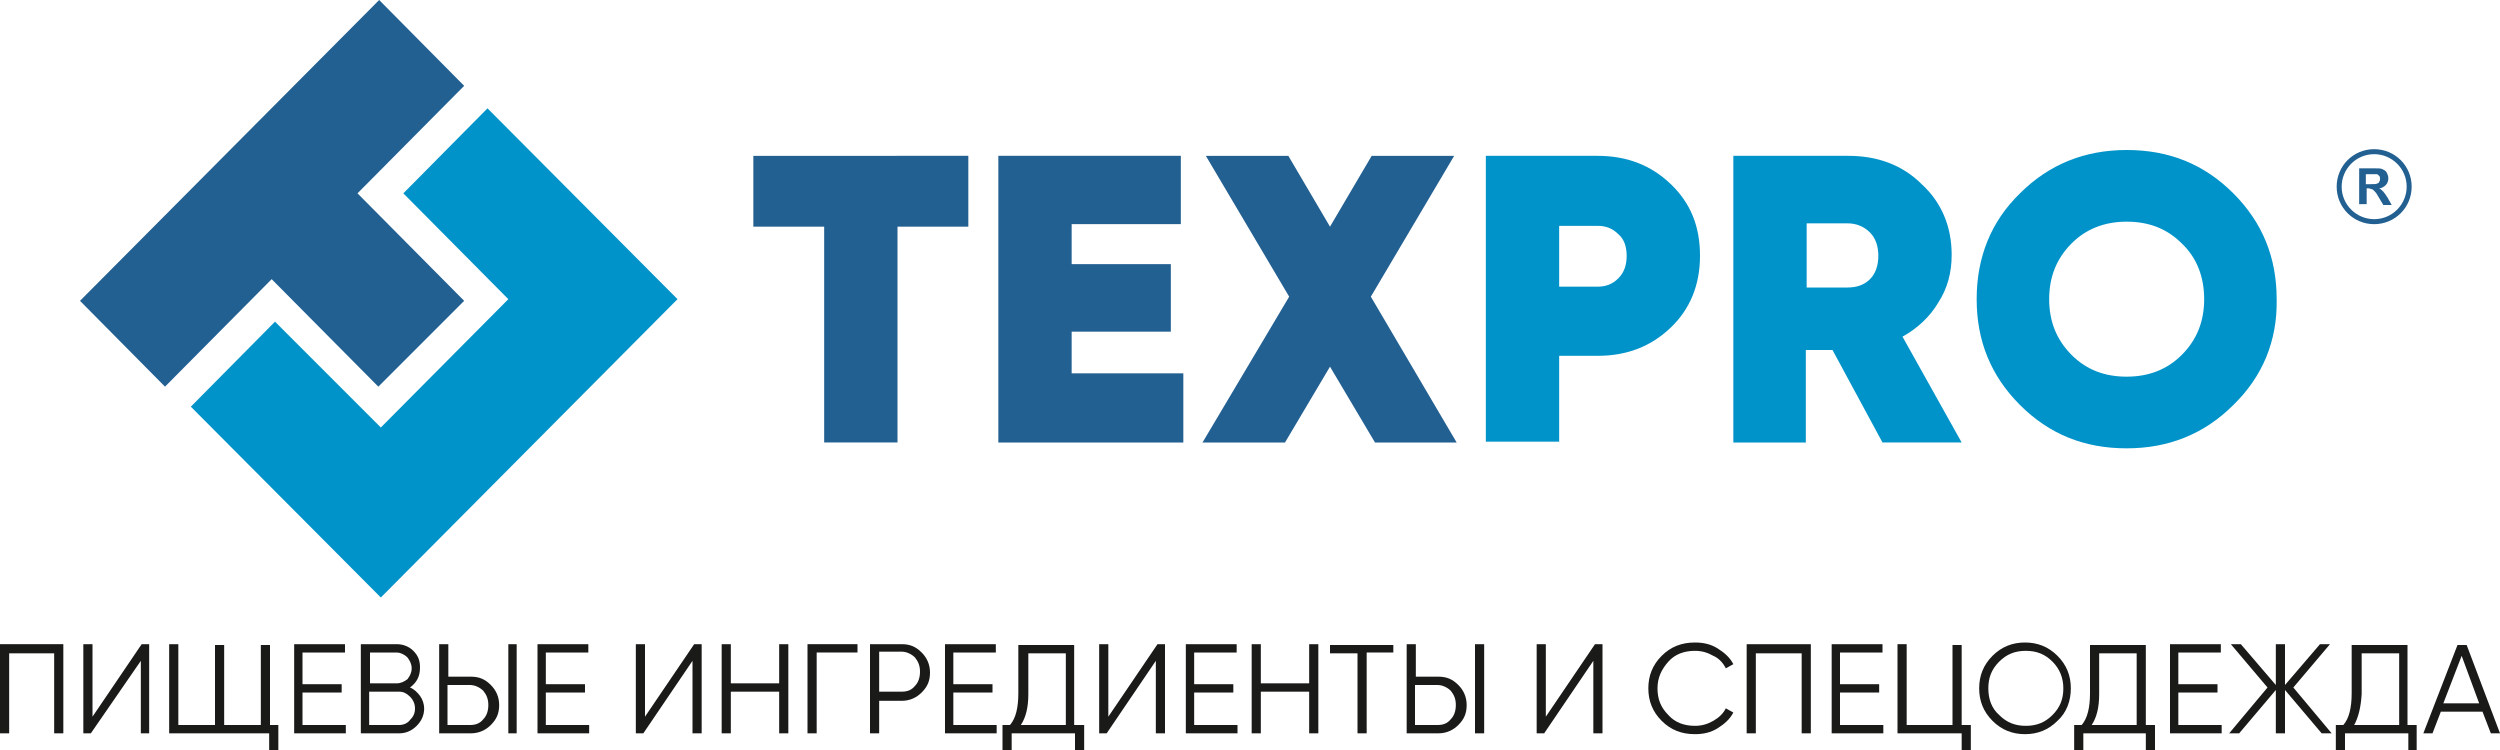 <?xml version="1.0" encoding="UTF-8"?> <!-- Generator: Adobe Illustrator 22.0.1, SVG Export Plug-In . SVG Version: 6.00 Build 0) --> <svg xmlns="http://www.w3.org/2000/svg" xmlns:xlink="http://www.w3.org/1999/xlink" id="Layer_1" x="0px" y="0px" viewBox="0 0 300 90" style="enable-background:new 0 0 300 90;" xml:space="preserve"> <style type="text/css"> .st0{fill-rule:evenodd;clip-rule:evenodd;fill:#236092;} .st1{fill:#236092;} .st2{fill-rule:evenodd;clip-rule:evenodd;fill:#0093C9;} .st3{fill:#0093C9;} .st4{fill:#1A1A18;} </style> <g> <g> <path class="st0" d="M284.9,18.5c2.1,0,3.9,1.7,3.9,3.9c0,2.1-1.7,3.9-3.9,3.9c-2.1,0-3.9-1.7-3.9-3.9 C281,20.3,282.7,18.5,284.9,18.5 M284.9,17.9c2.5,0,4.5,2,4.5,4.5c0,2.5-2,4.5-4.5,4.5c-2.5,0-4.5-2-4.5-4.5 C280.4,19.9,282.4,17.9,284.9,17.9z"></path> <path class="st1" d="M283.9,22.1h0.6c0.4,0,0.7,0,0.8-0.1c0.1,0,0.2-0.1,0.2-0.2c0.1-0.1,0.1-0.2,0.1-0.3c0-0.2,0-0.3-0.1-0.4 c-0.1-0.1-0.2-0.2-0.3-0.2c-0.1,0-0.3,0-0.6,0h-0.7V22.1z M283.1,24.7v-4.5h1.8c0.5,0,0.8,0,1,0.1c0.2,0.1,0.4,0.2,0.5,0.4 c0.1,0.2,0.2,0.4,0.2,0.7c0,0.3-0.1,0.6-0.3,0.8c-0.2,0.2-0.5,0.4-0.8,0.4c0.2,0.1,0.3,0.2,0.5,0.4c0.1,0.1,0.3,0.4,0.5,0.7 l0.5,0.9h-1l-0.6-1c-0.2-0.4-0.4-0.6-0.5-0.7c-0.1-0.1-0.2-0.2-0.3-0.2c-0.1,0-0.2-0.1-0.4-0.1h-0.2v1.9H283.1z"></path> <polygon class="st0" points="45.4,46.4 32.6,33.5 19.8,46.4 9.6,36.1 45.5,0 55.7,10.3 42.9,23.2 55.7,36.1 "></polygon> <path class="st2" d="M61,35.9L48.4,23.2L58.5,13l22.8,22.9c-11.9,12-23.7,23.8-35.6,35.8L22.9,48.8l10.1-10.2l12.7,12.7L61,35.9z"></path> <path class="st1" d="M174.8,53.1H165l-5.4-9.1l-5.4,9.1h-9.9l10.4-17.5l-10-16.9h9.9l5,8.5l5-8.5h9.9l-10,16.9L174.8,53.1z M128.7,44.8h13.3v8.3h-22.2V18.7h21.9v8.2h-13.1v4.8h11.9v8.1h-11.9V44.8z M116.2,18.7v8.5h-8.5v25.9h-8.8V27.2h-8.5v-8.5H116.2z "></path> <path class="st3" d="M248.6,42.6c1.8,1.8,4,2.6,6.6,2.6c2.7,0,4.9-0.9,6.6-2.6c1.8-1.8,2.7-4,2.7-6.7c0-2.7-0.9-5-2.7-6.7 c-1.8-1.8-4-2.6-6.6-2.6c-2.7,0-4.9,0.9-6.6,2.6c-1.8,1.8-2.7,4-2.7,6.7C245.9,38.6,246.8,40.8,248.6,42.6 M268,48.6 c-3.5,3.5-7.8,5.2-12.8,5.2c-5.1,0-9.3-1.7-12.8-5.2c-3.5-3.5-5.2-7.7-5.2-12.7c0-5,1.7-9.3,5.2-12.7c3.5-3.5,7.8-5.2,12.8-5.2 c5.1,0,9.3,1.7,12.8,5.2c3.5,3.5,5.2,7.7,5.2,12.7C273.3,40.9,271.5,45.2,268,48.6z M216.8,26.8v7.7h4.9c1.1,0,2-0.3,2.7-1 c0.7-0.7,1-1.7,1-2.8c0-1.1-0.3-2.1-1-2.8c-0.7-0.7-1.6-1.1-2.7-1.1H216.8z M225.9,53.1l-6-11.1h-3.2v11.1H208V18.7h13.8 c3.5,0,6.5,1.1,8.8,3.4c2.4,2.2,3.6,5.1,3.6,8.5c0,2.1-0.5,4-1.6,5.7c-1,1.7-2.5,3.1-4.3,4.1l7.1,12.7H225.9z M191.7,34.4 c1,0,1.8-0.3,2.5-1c0.7-0.7,1-1.6,1-2.7c0-1.1-0.3-2-1-2.6c-0.7-0.7-1.5-1-2.5-1h-4.6v7.3H191.7z M191.7,18.7 c3.5,0,6.4,1.1,8.8,3.4c2.4,2.3,3.5,5.1,3.5,8.6c0,3.5-1.2,6.4-3.5,8.6c-2.4,2.3-5.3,3.4-8.8,3.4h-4.6v10.3h-8.8V18.7H191.7z"></path> </g> <g> <path class="st4" d="M7.6,77.3V88H6.5v-9.6H1.1V88H0V77.3H7.6z"></path> <path class="st4" d="M16.9,88v-8.7L10.9,88H10V77.3h1.1V86l5.9-8.7h0.9V88H16.9z"></path> <path class="st4" d="M32.3,87h1.1v3h-1.1v-2H20.3V77.3h1.1V87h4.4v-9.6h1.1V87h4.4v-9.6h1.1V87z"></path> <path class="st4" d="M36.3,87h5.2v1h-6.2V77.3h6.1v1h-5.1v3.8H41v1h-4.7V87z"></path> <path class="st4" d="M49.2,82.5c0.5,0.2,0.9,0.6,1.2,1c0.3,0.4,0.5,1,0.5,1.5c0,0.8-0.3,1.5-0.9,2.1S48.7,88,47.9,88h-4.6V77.3 h4.3c0.8,0,1.5,0.3,2,0.8c0.6,0.6,0.8,1.2,0.8,2C50.4,81.2,50,81.9,49.2,82.5z M47.6,78.3h-3.2V82h3.2c0.5,0,0.9-0.2,1.3-0.5 c0.3-0.4,0.5-0.8,0.5-1.3c0-0.5-0.2-0.9-0.5-1.3C48.5,78.5,48,78.3,47.6,78.3z M47.9,87c0.5,0,1-0.2,1.3-0.6 c0.4-0.4,0.6-0.8,0.6-1.4c0-0.5-0.2-1-0.6-1.4c-0.4-0.4-0.8-0.6-1.3-0.6h-3.6V87H47.9z"></path> <path class="st4" d="M52.7,88V77.3h1.1v3.9h2.7c1,0,1.7,0.3,2.4,1c0.6,0.6,1,1.4,1,2.4c0,1-0.3,1.7-1,2.4c-0.6,0.6-1.4,1-2.4,1 H52.7z M53.7,87h2.7c0.7,0,1.2-0.2,1.6-0.7c0.4-0.4,0.6-1,0.6-1.7s-0.2-1.2-0.6-1.7c-0.4-0.4-1-0.7-1.6-0.7h-2.7V87z M61,88V77.3 H62V88H61z"></path> <path class="st4" d="M65.5,87h5.2v1h-6.2V77.3h6.1v1h-5.1v3.8h4.7v1h-4.7V87z"></path> <path class="st4" d="M83.1,88v-8.7L77.2,88h-0.9V77.3h1.1V86l5.9-8.7h0.9V88H83.1z"></path> <path class="st4" d="M93.5,77.3h1.1V88h-1.1v-5h-5.8v5h-1.1V77.3h1.1V82h5.8V77.3z"></path> <path class="st4" d="M102.9,77.3v1H98V88h-1.1V77.3H102.9z"></path> <path class="st4" d="M108.2,77.3c1,0,1.7,0.3,2.4,1c0.6,0.6,1,1.4,1,2.4c0,1-0.3,1.7-1,2.4c-0.6,0.6-1.4,1-2.4,1h-2.7V88h-1.1 V77.3H108.2z M108.2,83c0.7,0,1.2-0.2,1.6-0.7c0.4-0.4,0.6-1,0.6-1.7s-0.2-1.2-0.6-1.7c-0.4-0.4-1-0.7-1.6-0.7h-2.7V83H108.2z"></path> <path class="st4" d="M114.4,87h5.2v1h-6.2V77.3h6.1v1h-5.1v3.8h4.7v1h-4.7V87z"></path> <path class="st4" d="M129,87h1.1v3h-1.1v-2h-7.6v2h-1.1v-3h0.9c0.7-0.8,1-2.1,1-3.8v-5.8h6.7V87z M122.5,87h5.4v-8.6h-4.5v4.9 C123.4,84.9,123.1,86.1,122.5,87z"></path> <path class="st4" d="M138.7,88v-8.7l-5.9,8.7h-0.9V77.3h1.1V86l5.9-8.7h0.9V88H138.7z"></path> <path class="st4" d="M143.3,87h5.2v1h-6.2V77.3h6.1v1h-5.1v3.8h4.7v1h-4.7V87z"></path> <path class="st4" d="M157.1,77.3h1.1V88h-1.1v-5h-5.8v5h-1.1V77.3h1.1V82h5.8V77.3z"></path> <path class="st4" d="M167.2,77.3v1H164V88h-1.1v-9.6h-3.3v-1H167.2z"></path> <path class="st4" d="M168.8,88V77.3h1.1v3.9h2.7c1,0,1.7,0.3,2.4,1c0.6,0.6,1,1.4,1,2.4c0,1-0.3,1.7-1,2.4c-0.6,0.6-1.4,1-2.4,1 H168.8z M169.8,87h2.7c0.7,0,1.2-0.2,1.6-0.7c0.4-0.4,0.6-1,0.6-1.7s-0.2-1.2-0.6-1.7c-0.4-0.4-1-0.7-1.6-0.7h-2.7V87z M177,88 V77.3h1.1V88H177z"></path> <path class="st4" d="M191.2,88v-8.7l-5.9,8.7h-0.9V77.3h1.1V86l5.9-8.7h0.9V88H191.2z"></path> <path class="st4" d="M203.4,88.1c-1.6,0-2.9-0.5-4-1.6c-1.1-1.1-1.6-2.4-1.6-3.9c0-1.5,0.5-2.8,1.6-3.9s2.4-1.6,4-1.6 c1,0,1.9,0.2,2.7,0.7c0.8,0.5,1.5,1.1,1.9,1.9l-0.9,0.5c-0.3-0.6-0.8-1.2-1.5-1.5c-0.7-0.4-1.4-0.6-2.2-0.6 c-1.3,0-2.4,0.4-3.2,1.3c-0.8,0.9-1.3,1.9-1.3,3.2c0,1.3,0.4,2.3,1.3,3.2c0.8,0.9,1.9,1.3,3.2,1.3c0.8,0,1.5-0.2,2.2-0.6 c0.7-0.4,1.2-0.9,1.5-1.5l0.9,0.5c-0.4,0.8-1.1,1.4-1.9,1.9C205.3,87.9,204.4,88.1,203.4,88.1z"></path> <path class="st4" d="M217.3,77.3V88h-1.1v-9.6h-5.5V88h-1.1V77.3H217.3z"></path> <path class="st4" d="M220.8,87h5.2v1h-6.2V77.3h6.1v1h-5.1v3.8h4.7v1h-4.7V87z"></path> <path class="st4" d="M235.4,87h1.1v3h-1.1v-2h-7.7V77.3h1.1V87h5.5v-9.6h1.1V87z"></path> <path class="st4" d="M246.9,86.5c-1.1,1.1-2.4,1.6-3.9,1.6c-1.5,0-2.8-0.5-3.9-1.6s-1.6-2.4-1.6-3.9s0.5-2.8,1.6-3.9 c1.1-1.1,2.4-1.6,3.9-1.6c1.5,0,2.8,0.5,3.9,1.6c1.1,1.1,1.6,2.4,1.6,3.9S248,85.5,246.9,86.5z M239.9,85.8 c0.9,0.9,1.9,1.3,3.2,1.3c1.3,0,2.3-0.4,3.2-1.3c0.9-0.9,1.3-1.9,1.3-3.2c0-1.2-0.4-2.3-1.3-3.2c-0.9-0.9-1.9-1.3-3.2-1.3 c-1.3,0-2.3,0.4-3.2,1.3c-0.9,0.9-1.3,1.9-1.3,3.2C238.6,83.9,239,85,239.9,85.8z"></path> <path class="st4" d="M257.5,87h1.1v3h-1.1v-2H250v2h-1.1v-3h0.9c0.7-0.8,1-2.1,1-3.8v-5.8h6.7V87z M251,87h5.4v-8.6h-4.5v4.9 C251.9,84.9,251.6,86.1,251,87z"></path> <path class="st4" d="M261.4,87h5.2v1h-6.2V77.3h6.1v1h-5.1v3.8h4.7v1h-4.7V87z"></path> <path class="st4" d="M279.8,88h-1.2l-4.4-5.2V88h-1.1v-5.2l-4.4,5.2h-1.2l4.6-5.5l-4.4-5.2h1.2l4.2,4.9v-4.9h1.1v4.9l4.2-4.9h1.2 l-4.4,5.2L279.8,88z"></path> <path class="st4" d="M288.9,87h1.1v3H289v-2h-7.6v2h-1.1v-3h0.9c0.7-0.8,1-2.1,1-3.8v-5.8h6.7V87z M282.5,87h5.4v-8.6h-4.5v4.9 C283.3,84.9,283,86.1,282.5,87z"></path> <path class="st4" d="M298.9,88l-1-2.6h-5l-1,2.6h-1.1l4.1-10.6h1.1L300,88H298.9z M293.2,84.4h4.3l-2.1-5.7L293.2,84.4z"></path> </g> </g> </svg> 